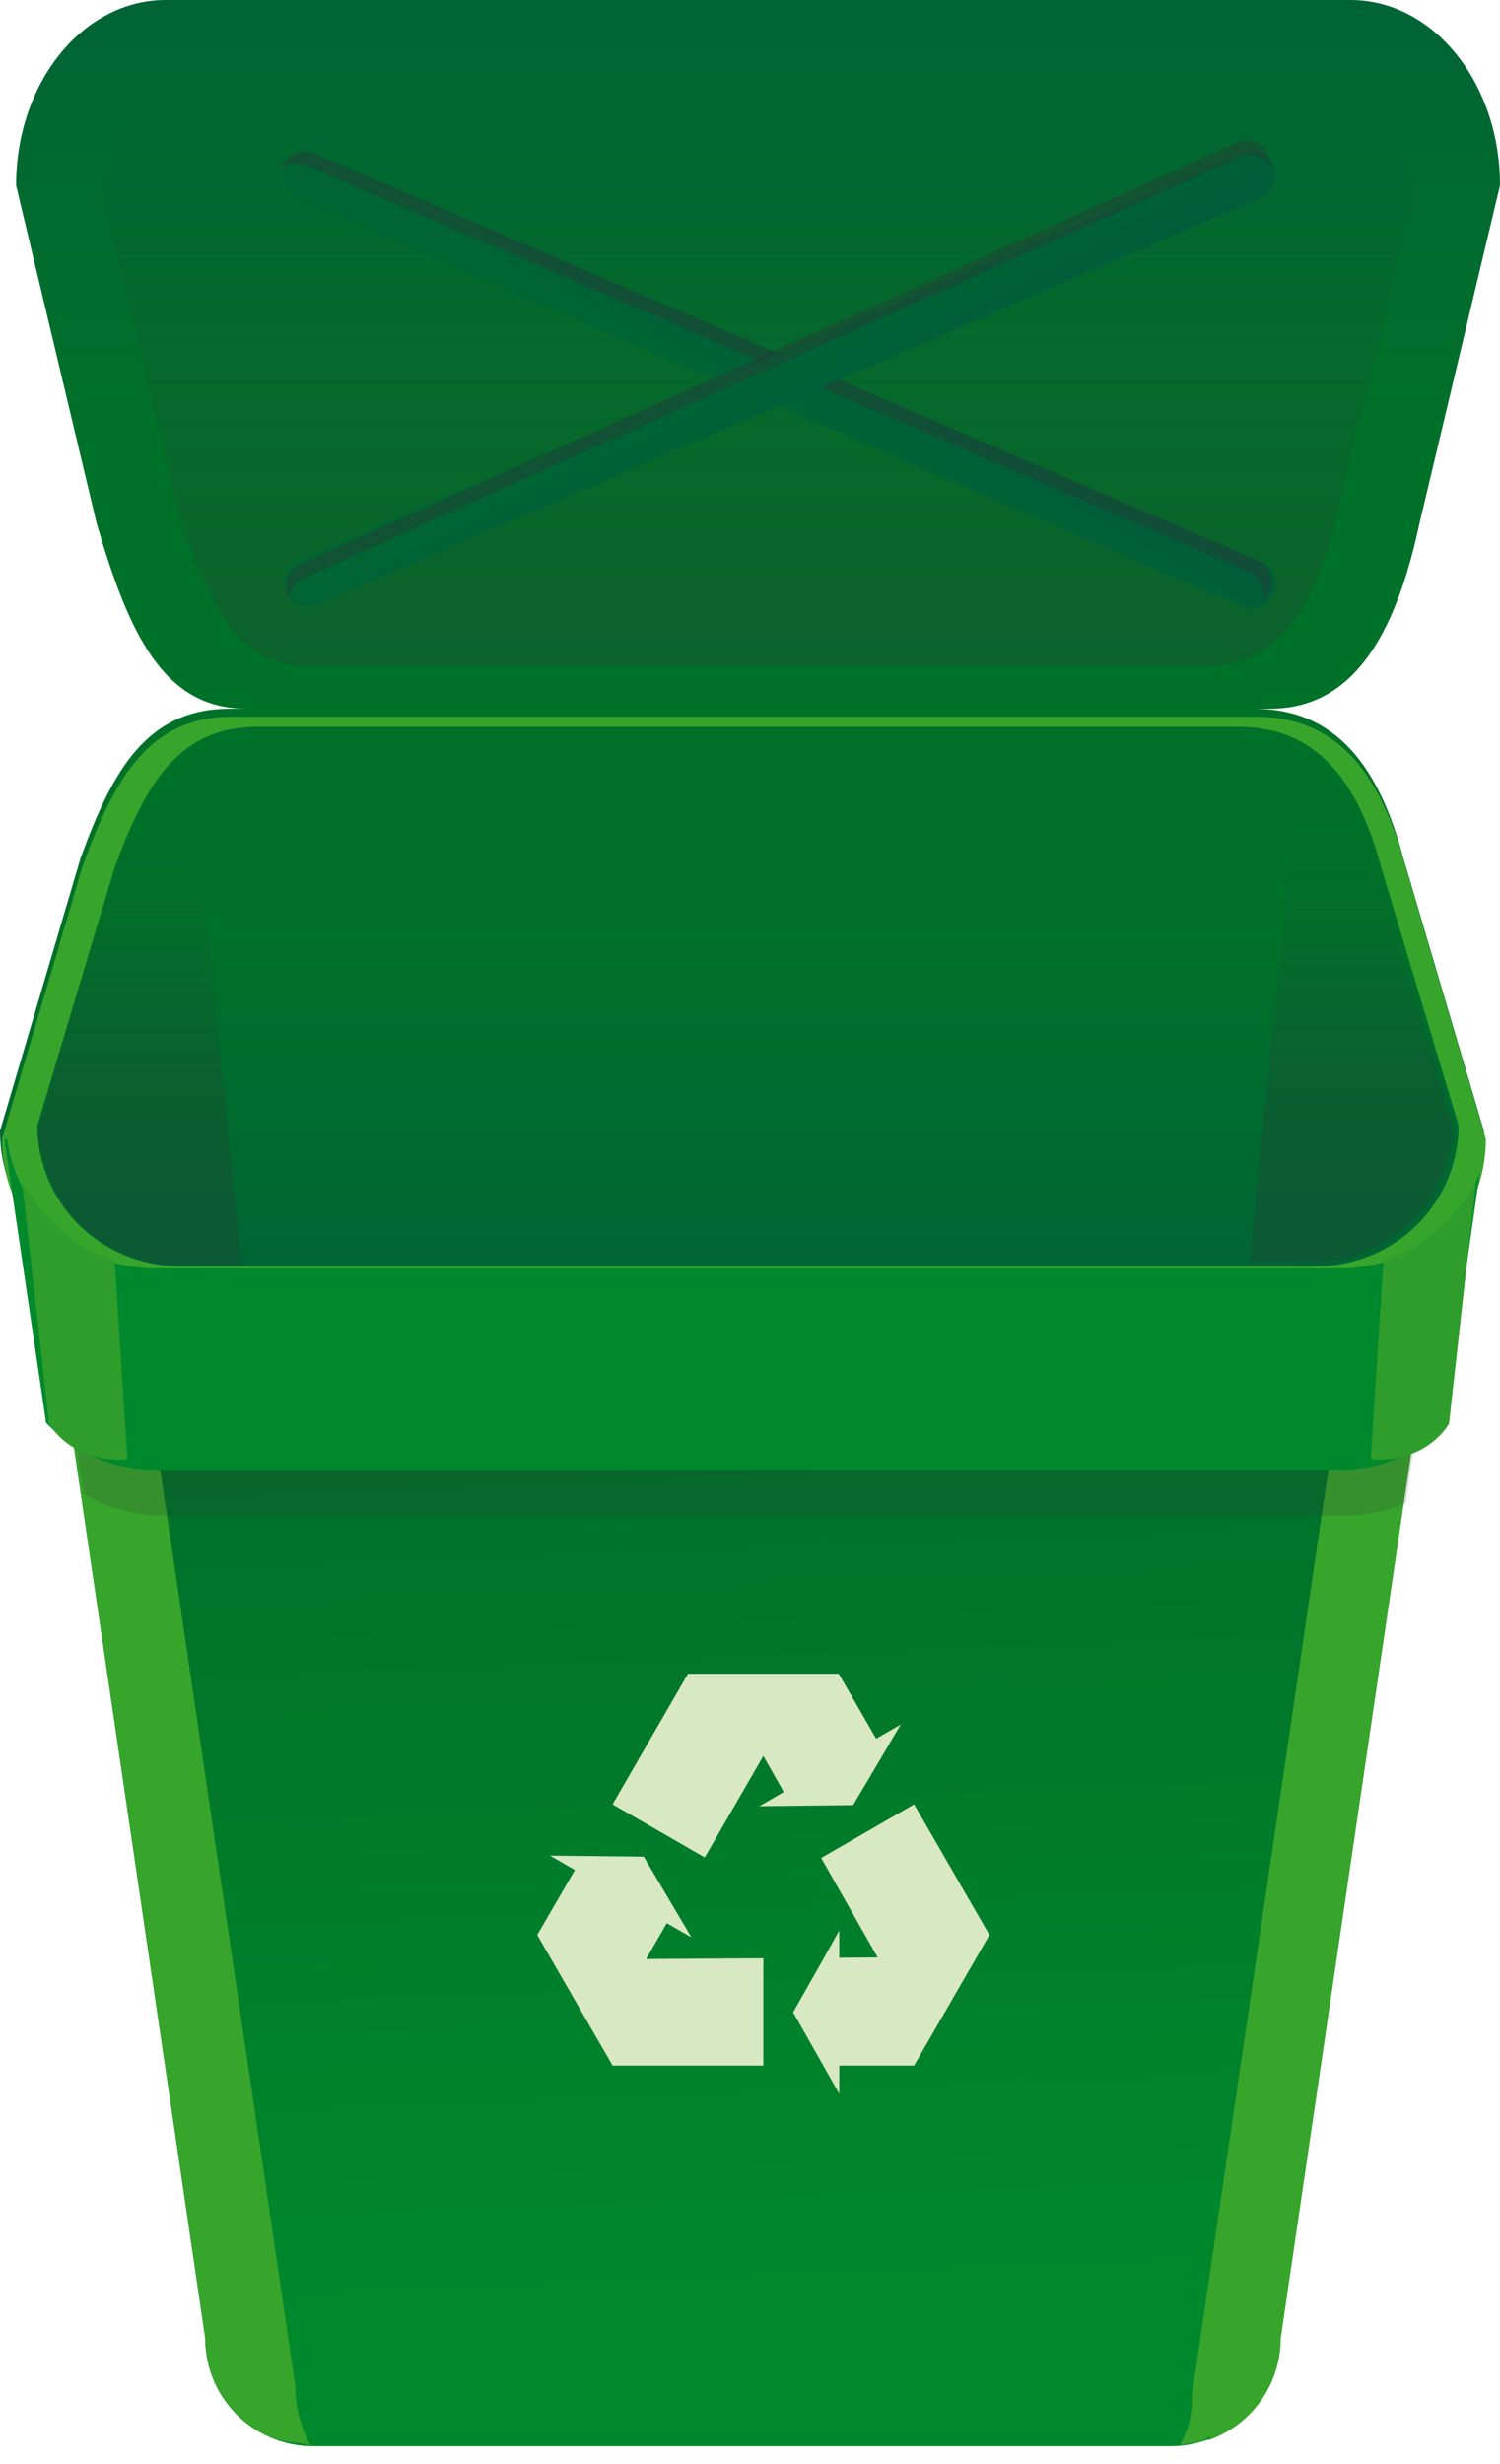 <?xml version="1.0" encoding="UTF-8" standalone="no"?>
<!-- Created with Inkscape (http://www.inkscape.org/) -->

<svg
   xmlns:dc="http://purl.org/dc/elements/1.1/"
   xmlns:cc="http://creativecommons.org/ns#"
   xmlns:rdf="http://www.w3.org/1999/02/22-rdf-syntax-ns#"
   xmlns:svg="http://www.w3.org/2000/svg"
   xmlns="http://www.w3.org/2000/svg"
   xmlns:xlink="http://www.w3.org/1999/xlink"
   xmlns:sodipodi="http://sodipodi.sourceforge.net/DTD/sodipodi-0.dtd"
   xmlns:inkscape="http://www.inkscape.org/namespaces/inkscape"
   width="372.571"
   height="611.885"
   id="svg2"
   version="1.1"
   inkscape:version="0.47pre4 r22446"
   sodipodi:docname="recycle_can.svg">
  <defs
     id="defs4">
    <linearGradient
       inkscape:collect="always"
       id="linearGradient3695">
      <stop
         style="stop-color:#2e3436;stop-opacity:1;"
         offset="0"
         id="stop3697" />
      <stop
         style="stop-color:#2e3436;stop-opacity:0;"
         offset="1"
         id="stop3699" />
    </linearGradient>
    <linearGradient
       inkscape:collect="always"
       id="linearGradient3683">
      <stop
         style="stop-color:#2e3436;stop-opacity:1;"
         offset="0"
         id="stop3685" />
      <stop
         style="stop-color:#2e3436;stop-opacity:0;"
         offset="1"
         id="stop3687" />
    </linearGradient>
    <linearGradient
       inkscape:collect="always"
       id="linearGradient3650">
      <stop
         style="stop-color:#006533;stop-opacity:1;"
         offset="0"
         id="stop3652" />
      <stop
         style="stop-color:#00583f;stop-opacity:1"
         offset="1"
         id="stop3654" />
    </linearGradient>
    <linearGradient
       inkscape:collect="always"
       id="linearGradient2844">
      <stop
         style="stop-color:#007129;stop-opacity:1;"
         offset="0"
         id="stop2846" />
      <stop
         style="stop-color:#00583f;stop-opacity:1"
         offset="1"
         id="stop2848" />
    </linearGradient>
    <linearGradient
       inkscape:collect="always"
       id="linearGradient2853">
      <stop
         style="stop-color:#006e29;stop-opacity:1"
         offset="0"
         id="stop2855" />
      <stop
         style="stop-color:#00892c;stop-opacity:1"
         offset="1"
         id="stop2857" />
    </linearGradient>
    <inkscape:perspective
       sodipodi:type="inkscape:persp3d"
       inkscape:vp_x="0 : 526.18109 : 1"
       inkscape:vp_y="0 : 1000 : 0"
       inkscape:vp_z="744.09448 : 526.18109 : 1"
       inkscape:persp3d-origin="372.04724 : 350.78739 : 1"
       id="perspective10" />
    <linearGradient
       inkscape:collect="always"
       xlink:href="#linearGradient2853"
       id="linearGradient2859"
       x1="298.571"
       y1="543.791"
       x2="307.857"
       y2="786.648"
       gradientUnits="userSpaceOnUse" />
    <linearGradient
       inkscape:collect="always"
       xlink:href="#linearGradient2853"
       id="linearGradient2863"
       gradientUnits="userSpaceOnUse"
       x1="298.571"
       y1="543.791"
       x2="307.857"
       y2="786.648"
       gradientTransform="translate(-447.143,-64.286)" />
    <linearGradient
       inkscape:collect="always"
       xlink:href="#linearGradient2853"
       id="linearGradient2867"
       gradientUnits="userSpaceOnUse"
       gradientTransform="matrix(1.069,0,0,1.076,-429.178,-110.86)"
       x1="298.571"
       y1="543.791"
       x2="307.857"
       y2="786.648" />
    <filter
       inkscape:collect="always"
       id="filter3685"
       color-interpolation-filters="sRGB">
      <feGaussianBlur
         inkscape:collect="always"
         stdDeviation="1.882"
         id="feGaussianBlur3687" />
    </filter>
    <linearGradient
       inkscape:collect="always"
       xlink:href="#linearGradient2844"
       id="linearGradient2850"
       x1="308.571"
       y1="438.862"
       x2="308.571"
       y2="609.862"
       gradientUnits="userSpaceOnUse" />
    <filter
       inkscape:collect="always"
       id="filter3630"
       x="-0.138"
       width="1.276"
       y="-0.045"
       height="1.09"
       color-interpolation-filters="sRGB">
      <feGaussianBlur
         inkscape:collect="always"
         stdDeviation="0.792"
         id="feGaussianBlur3632" />
    </filter>
    <linearGradient
       inkscape:collect="always"
       xlink:href="#linearGradient2844"
       id="linearGradient3636"
       gradientUnits="userSpaceOnUse"
       x1="308.571"
       y1="438.862"
       x2="308.571"
       y2="609.862"
       gradientTransform="matrix(1,0,0,-1.239,4,861.714)" />
    <linearGradient
       inkscape:collect="always"
       xlink:href="#linearGradient3650"
       id="linearGradient3656"
       x1="296.278"
       y1="304.95"
       x2="318.016"
       y2="265.352"
       gradientUnits="userSpaceOnUse" />
    <linearGradient
       inkscape:collect="always"
       xlink:href="#linearGradient3650"
       id="linearGradient3677"
       gradientUnits="userSpaceOnUse"
       x1="296.278"
       y1="304.95"
       x2="318.016"
       y2="265.352" />
    <linearGradient
       inkscape:collect="always"
       xlink:href="#linearGradient3683"
       id="linearGradient3689"
       x1="312.571"
       y1="374.184"
       x2="312.571"
       y2="234.24"
       gradientUnits="userSpaceOnUse" />
    <linearGradient
       inkscape:collect="always"
       xlink:href="#linearGradient3695"
       id="linearGradient3701"
       x1="158.814"
       y1="492.334"
       x2="158.814"
       y2="414.772"
       gradientUnits="userSpaceOnUse" />
    <linearGradient
       inkscape:collect="always"
       xlink:href="#linearGradient3695"
       id="linearGradient3705"
       gradientUnits="userSpaceOnUse"
       x1="158.814"
       y1="492.334"
       x2="158.814"
       y2="414.772"
       gradientTransform="matrix(-1,0,0,1,618.855,-0.707)" />
    <radialGradient
       gradientUnits="userSpaceOnUse"
       r="23.527"
       fy="853.453"
       fx="-75.636"
       cy="853.453"
       cx="-75.636"
       id="radialGradient3301"
       xlink:href="#linearGradient3303"
       inkscape:collect="always" />
    <linearGradient
       y2="1039.362"
       x2="156"
       y1="1039.362"
       x1="4"
       gradientTransform="translate(0,-214.013)"
       gradientUnits="userSpaceOnUse"
       id="linearGradient3556"
       xlink:href="#linearGradient3305"
       inkscape:collect="always" />
    <linearGradient
       y2="1067.362"
       x2="156"
       y1="1067.362"
       x1="4"
       gradientTransform="translate(0,-242)"
       gradientUnits="userSpaceOnUse"
       id="linearGradient3554"
       xlink:href="#linearGradient3558"
       inkscape:collect="always" />
    <linearGradient
       y2="1039.362"
       x2="156"
       y1="1039.362"
       x1="4"
       gradientTransform="translate(0,-190.013)"
       gradientUnits="userSpaceOnUse"
       id="linearGradient3538"
       xlink:href="#linearGradient3245"
       inkscape:collect="always" />
    <linearGradient
       y2="1067.362"
       x2="156"
       y1="1067.362"
       x1="4"
       gradientTransform="translate(0,-218)"
       gradientUnits="userSpaceOnUse"
       id="linearGradient3536"
       xlink:href="#linearGradient3466"
       inkscape:collect="always" />
    <linearGradient
       y2="1039.362"
       x2="156"
       y1="1039.362"
       x1="4"
       gradientTransform="translate(0,-166.013)"
       gradientUnits="userSpaceOnUse"
       id="linearGradient3510"
       xlink:href="#linearGradient3245"
       inkscape:collect="always" />
    <linearGradient
       y2="1067.362"
       x2="156"
       y1="1067.362"
       x1="4"
       gradientTransform="translate(0,-194)"
       gradientUnits="userSpaceOnUse"
       id="linearGradient3508"
       xlink:href="#linearGradient3512"
       inkscape:collect="always" />
    <linearGradient
       y2="1039.362"
       x2="156"
       y1="1039.362"
       x1="4"
       gradientTransform="translate(0,-142.013)"
       gradientUnits="userSpaceOnUse"
       id="linearGradient3492"
       xlink:href="#linearGradient3381"
       inkscape:collect="always" />
    <linearGradient
       y2="1067.362"
       x2="156"
       y1="1067.362"
       x1="4"
       gradientTransform="translate(0,-170)"
       gradientUnits="userSpaceOnUse"
       id="linearGradient3490"
       xlink:href="#linearGradient3305"
       inkscape:collect="always" />
    <linearGradient
       y2="1039.362"
       x2="156"
       y1="1039.362"
       x1="4"
       gradientTransform="translate(0,-118.013)"
       gradientUnits="userSpaceOnUse"
       id="linearGradient3464"
       xlink:href="#linearGradient3466"
       inkscape:collect="always" />
    <linearGradient
       y2="1067.362"
       x2="156"
       y1="1067.362"
       x1="4"
       gradientTransform="translate(0,-146)"
       gradientUnits="userSpaceOnUse"
       id="linearGradient3462"
       xlink:href="#linearGradient3305"
       inkscape:collect="always" />
    <linearGradient
       y2="1039.362"
       x2="156"
       y1="1039.362"
       x1="4"
       gradientTransform="translate(0,-94.013)"
       gradientUnits="userSpaceOnUse"
       id="linearGradient3446"
       xlink:href="#linearGradient3245"
       inkscape:collect="always" />
    <linearGradient
       y2="1067.362"
       x2="156"
       y1="1067.362"
       x1="4"
       gradientTransform="translate(0,-122)"
       gradientUnits="userSpaceOnUse"
       id="linearGradient3444"
       xlink:href="#linearGradient3233"
       inkscape:collect="always" />
    <linearGradient
       y2="1067.362"
       x2="156"
       y1="1067.362"
       x1="4"
       gradientTransform="translate(47.021,-87.903)"
       gradientUnits="userSpaceOnUse"
       id="linearGradient3438"
       xlink:href="#linearGradient3233"
       inkscape:collect="always" />
    <linearGradient
       y2="1039.362"
       x2="156"
       y1="1039.362"
       x1="4"
       gradientTransform="translate(0,-70.013)"
       gradientUnits="userSpaceOnUse"
       id="linearGradient3434"
       xlink:href="#linearGradient3233"
       inkscape:collect="always" />
    <linearGradient
       y2="1039.362"
       x2="156"
       y1="1039.362"
       x1="4"
       gradientTransform="translate(0,-46.013)"
       gradientUnits="userSpaceOnUse"
       id="linearGradient3430"
       xlink:href="#linearGradient3245"
       inkscape:collect="always" />
    <linearGradient
       y2="1039.362"
       x2="156"
       y1="1039.362"
       x1="4"
       gradientTransform="translate(0,-22.013)"
       gradientUnits="userSpaceOnUse"
       id="linearGradient3426"
       xlink:href="#linearGradient3245"
       inkscape:collect="always" />
    <linearGradient
       y2="1067.362"
       x2="156"
       y1="1067.362"
       x1="4"
       gradientTransform="translate(0,-50)"
       gradientUnits="userSpaceOnUse"
       id="linearGradient3422"
       xlink:href="#linearGradient3245"
       inkscape:collect="always" />
    <linearGradient
       y2="1039.362"
       x2="156"
       y1="1039.362"
       x1="4"
       gradientTransform="translate(0,1.987)"
       gradientUnits="userSpaceOnUse"
       id="linearGradient3418"
       xlink:href="#linearGradient3315"
       inkscape:collect="always" />
    <linearGradient
       y2="1067.362"
       x2="156"
       y1="1067.362"
       x1="4"
       gradientTransform="translate(0,-26)"
       gradientUnits="userSpaceOnUse"
       id="linearGradient3415"
       xlink:href="#linearGradient3305"
       inkscape:collect="always" />
    <linearGradient
       y2="1039.362"
       x2="156"
       y1="1039.362"
       x1="4"
       gradientTransform="translate(0,2)"
       gradientUnits="userSpaceOnUse"
       id="linearGradient3411"
       xlink:href="#linearGradient3315"
       inkscape:collect="always" />
    <linearGradient
       y2="1067.362"
       x2="156"
       y1="1067.362"
       x1="4"
       gradientTransform="translate(0,-122)"
       gradientUnits="userSpaceOnUse"
       id="linearGradient3407"
       xlink:href="#linearGradient3245"
       inkscape:collect="always" />
    <linearGradient
       y2="1039.362"
       x2="156"
       y1="1039.362"
       x1="4"
       gradientTransform="translate(-0.825,-99.225)"
       gradientUnits="userSpaceOnUse"
       id="linearGradient3405"
       xlink:href="#linearGradient3233"
       inkscape:collect="always" />
    <linearGradient
       y2="1067.362"
       x2="156"
       y1="1067.362"
       x1="4"
       gradientTransform="translate(0,-98)"
       gradientUnits="userSpaceOnUse"
       id="linearGradient3379"
       xlink:href="#linearGradient3305"
       inkscape:collect="always" />
    <linearGradient
       y2="1039.362"
       x2="156"
       y1="1039.362"
       x1="4"
       gradientTransform="translate(-2.2,-74.675)"
       gradientUnits="userSpaceOnUse"
       id="linearGradient3377"
       xlink:href="#linearGradient3233"
       inkscape:collect="always" />
    <linearGradient
       y2="1067.362"
       x2="156"
       y1="1067.362"
       x1="4"
       gradientTransform="translate(0,-74)"
       gradientUnits="userSpaceOnUse"
       id="linearGradient3341"
       xlink:href="#linearGradient3381"
       inkscape:collect="always" />
    <linearGradient
       y2="1039.362"
       x2="156"
       y1="1039.362"
       x1="4"
       gradientTransform="translate(1.1,47.217)"
       gradientUnits="userSpaceOnUse"
       id="linearGradient3339"
       xlink:href="#linearGradient3245"
       inkscape:collect="always" />
    <linearGradient
       y2="1067.362"
       x2="156"
       y1="1067.362"
       x1="4"
       gradientTransform="translate(0,-50)"
       gradientUnits="userSpaceOnUse"
       id="linearGradient3273"
       xlink:href="#linearGradient3343"
       inkscape:collect="always" />
    <linearGradient
       gradientTransform="translate(0,44.544)"
       y2="1039.362"
       x2="156"
       y1="1039.362"
       x1="4"
       gradientUnits="userSpaceOnUse"
       id="linearGradient3271"
       xlink:href="#linearGradient3353"
       inkscape:collect="always" />
    <linearGradient
       gradientTransform="translate(0,8)"
       gradientUnits="userSpaceOnUse"
       y2="1067.362"
       x2="156"
       y1="1067.362"
       x1="4"
       id="linearGradient3251"
       xlink:href="#linearGradient3305"
       inkscape:collect="always" />
    <linearGradient
       gradientTransform="translate(0,36)"
       gradientUnits="userSpaceOnUse"
       y2="1039.362"
       x2="156"
       y1="1039.362"
       x1="4"
       id="linearGradient3239"
       xlink:href="#linearGradient3315"
       inkscape:collect="always" />
    <linearGradient
       id="linearGradient3233">
      <stop
         id="stop3235"
         offset="0"
         style="stop-color:#ff0000;stop-opacity:0;" />
      <stop
         style="stop-color:#ff0000;stop-opacity:0.376;"
         offset="0.5"
         id="stop3241" />
      <stop
         id="stop3243"
         offset="0.75"
         style="stop-color:#ff0000;stop-opacity:0.753;" />
      <stop
         id="stop3237"
         offset="1"
         style="stop-color:#ff0000;stop-opacity:1;" />
    </linearGradient>
    <linearGradient
       id="linearGradient3245">
      <stop
         id="stop3247"
         offset="0"
         style="stop-color:#000000;stop-opacity:0;" />
      <stop
         style="stop-color:#000000;stop-opacity:0.376;"
         offset="0.5"
         id="stop3253" />
      <stop
         id="stop3255"
         offset="0.75"
         style="stop-color:#000000;stop-opacity:0.753;" />
      <stop
         id="stop3249"
         offset="1"
         style="stop-color:#000000;stop-opacity:1;" />
    </linearGradient>
    <linearGradient
       id="linearGradient3305">
      <stop
         style="stop-color:#ffffff;stop-opacity:0;"
         offset="0"
         id="stop3307" />
      <stop
         id="stop3309"
         offset="0.5"
         style="stop-color:#ffffff;stop-opacity:0.376;" />
      <stop
         style="stop-color:#ffffff;stop-opacity:0.753;"
         offset="0.75"
         id="stop3311" />
      <stop
         style="stop-color:#ffffff;stop-opacity:1;"
         offset="1"
         id="stop3313" />
    </linearGradient>
    <linearGradient
       id="linearGradient3315">
      <stop
         style="stop-color:#c000c0;stop-opacity:0;"
         offset="0"
         id="stop3317" />
      <stop
         id="stop3319"
         offset="0.5"
         style="stop-color:#c000c0;stop-opacity:0.376;" />
      <stop
         style="stop-color:#c000c0;stop-opacity:0.753;"
         offset="0.75"
         id="stop3321" />
      <stop
         style="stop-color:#c000c0;stop-opacity:1;"
         offset="1"
         id="stop3323" />
    </linearGradient>
    <linearGradient
       id="linearGradient3343">
      <stop
         style="stop-color:#c000c0;stop-opacity:0;"
         offset="0"
         id="stop3345" />
      <stop
         id="stop3347"
         offset="0.5"
         style="stop-color:#c000c0;stop-opacity:0.376;" />
      <stop
         style="stop-color:#c000c0;stop-opacity:0.753;"
         offset="0.75"
         id="stop3349" />
      <stop
         style="stop-color:#c000c0;stop-opacity:1;"
         offset="1"
         id="stop3351" />
    </linearGradient>
    <linearGradient
       id="linearGradient3353">
      <stop
         style="stop-color:#000000;stop-opacity:0;"
         offset="0"
         id="stop3355" />
      <stop
         id="stop3357"
         offset="0.5"
         style="stop-color:#000000;stop-opacity:0.376;" />
      <stop
         style="stop-color:#000000;stop-opacity:0.753;"
         offset="0.75"
         id="stop3359" />
      <stop
         style="stop-color:#000000;stop-opacity:1;"
         offset="1"
         id="stop3361" />
    </linearGradient>
    <linearGradient
       id="linearGradient3381">
      <stop
         style="stop-color:#009038;stop-opacity:0;"
         offset="0"
         id="stop3383" />
      <stop
         id="stop3385"
         offset="0.5"
         style="stop-color:#009038;stop-opacity:0.376;" />
      <stop
         style="stop-color:#009038;stop-opacity:0.753;"
         offset="0.75"
         id="stop3387" />
      <stop
         style="stop-color:#009038;stop-opacity:1;"
         offset="1"
         id="stop3389" />
    </linearGradient>
    <linearGradient
       id="linearGradient3466">
      <stop
         style="stop-color:#ffa000;stop-opacity:0;"
         offset="0"
         id="stop3468" />
      <stop
         id="stop3470"
         offset="0.5"
         style="stop-color:#ffa000;stop-opacity:0.376;" />
      <stop
         style="stop-color:#ffa000;stop-opacity:0.753;"
         offset="0.75"
         id="stop3472" />
      <stop
         style="stop-color:#ffa000;stop-opacity:1;"
         offset="1"
         id="stop3474" />
    </linearGradient>
    <linearGradient
       id="linearGradient3512">
      <stop
         id="stop3514"
         offset="0"
         style="stop-color:#ffff00;stop-opacity:0;" />
      <stop
         style="stop-color:#ffff00;stop-opacity:0.376;"
         offset="0.5"
         id="stop3516" />
      <stop
         id="stop3518"
         offset="0.75"
         style="stop-color:#ffff00;stop-opacity:0.753;" />
      <stop
         id="stop3520"
         offset="1"
         style="stop-color:#ffff00;stop-opacity:1;" />
    </linearGradient>
    <linearGradient
       id="linearGradient3558">
      <stop
         id="stop3560"
         offset="0"
         style="stop-color:#d8d8d8;stop-opacity:0;" />
      <stop
         style="stop-color:#d8d8d8;stop-opacity:0.376;"
         offset="0.5"
         id="stop3562" />
      <stop
         id="stop3564"
         offset="0.75"
         style="stop-color:#d8d8d8;stop-opacity:0.753;" />
      <stop
         id="stop3566"
         offset="1"
         style="stop-color:#d8d8d8;stop-opacity:1;" />
    </linearGradient>
    <linearGradient
       id="linearGradient3303">
      <stop
         style="stop-color:#ffffff;stop-opacity:0.376;"
         offset="0"
         id="stop3305" />
      <stop
         id="stop3310"
         offset="0.75"
         style="stop-color:#ffffff;stop-opacity:0.753;" />
      <stop
         style="stop-color:#ffffff;stop-opacity:0;"
         offset="1"
         id="stop3308" />
    </linearGradient>
    <inkscape:perspective
       id="perspective4142"
       inkscape:persp3d-origin="54 : 33.437444 : 1"
       inkscape:vp_z="108 : 50.156166 : 1"
       inkscape:vp_y="0 : 1000 : 0"
       inkscape:vp_x="0 : 50.156166 : 1"
       sodipodi:type="inkscape:persp3d" />
    <filter
       inkscape:collect="always"
       id="filter3741"
       color-interpolation-filters="sRGB">
      <feGaussianBlur
         inkscape:collect="always"
         stdDeviation="2.45"
         id="feGaussianBlur3743" />
    </filter>
  </defs>
  <sodipodi:namedview
     id="base"
     pagecolor="#ffffff"
     bordercolor="#666666"
     borderopacity="1.0"
     inkscape:pageopacity="0.0"
     inkscape:pageshadow="2"
     inkscape:zoom="0.5"
     inkscape:cx="-170.12955"
     inkscape:cy="258.0292"
     inkscape:document-units="px"
     inkscape:current-layer="layer1"
     showgrid="false"
     inkscape:window-width="1272"
     inkscape:window-height="953"
     inkscape:window-x="0"
     inkscape:window-y="0"
     inkscape:window-maximized="1" />
  <g
     inkscape:label="Capa 1"
     inkscape:groupmode="layer"
     id="layer1"
     transform="translate(-124.286,-208.791)">
    <path
       style="fill:url(#linearGradient3636);fill-opacity:1;stroke:none"
       d="m 185.429,384.791 254.286,0 c 20.577,0 31.143,-18.053 37.143,-46.036 l 20,-83.928 c 0,-25.504 -16.566,-46.036 -37.143,-46.036 l -294.286,0 c -20.577,0 -37.143,20.532 -37.143,46.036 l 20,83.928 c 8,27.363 16.566,46.036 37.143,46.036 z"
       id="path3634"
       sodipodi:nodetypes="ccccccccc" />
    <path
       sodipodi:nodetypes="ccccccccc"
       id="path3679"
       d="m 200.753,374.184 223.637,0 c 18.097,0 27.389,-15.877 32.666,-40.487 l 17.589,-73.812 c 0,-22.43 -14.569,-40.487 -32.666,-40.487 l -258.816,0 c -18.097,0 -32.666,18.057 -32.666,40.487 l 17.589,73.812 c 7.036,24.065 14.569,40.487 32.666,40.487 z"
       style="opacity:0.25;fill:url(#linearGradient3689);fill-opacity:1;stroke:none" />
    <path
       sodipodi:nodetypes="ccccccc"
       id="path2819"
       d="m 483.191,498.031 -41.378,291.405 c 0,14.881 -11.98,26.862 -26.862,26.862 l -212.827,0 c -14.881,0 -26.862,-11.98 -26.862,-26.862 l -42.74,-290.043 350.667,-1.362 z"
       style="fill:url(#linearGradient2859);fill-opacity:1;stroke:none" />
    <path
       style="fill:#37a42c;fill-opacity:1;stroke:none"
       d="m 145.263,499.335 -12.75,0.031 42.75,290.062 c 0,11.836 7.572,21.845 18.156,25.438 -2.414,-4.37 -3.812,-9.412 -3.812,-14.781 l -44.344,-300.75 z"
       id="path2861" />
    <path
       id="path2875"
       d="m 153.305,500.628 -12.75,0.031 42.75,290.062 c 0,7.951 3.063,17.905 8.515,22.816 2.664,2.4 6.167,1.442 9.642,2.621 -2.414,-4.37 -3.812,-9.412 -3.812,-14.781 l -44.344,-300.75 0,5e-5 z"
       style="fill:#37a42c;fill-opacity:1;stroke:none;filter:url(#filter3685)"
       sodipodi:nodetypes="cccscccc" />
    <path
       style="fill:#37a42c;fill-opacity:1;stroke:none;filter:url(#filter3685)"
       d="m 153.305,500.628 -12.75,0.031 42.75,290.062 c 0,8.673 4.065,16.364 10.403,21.27 2.311,1.789 4.218,1.086 7.047,2.047 -2.414,-4.37 -3.105,-7.29 -3.105,-12.66 l -44.344,-300.75 0,5e-5 z"
       id="path3709"
       transform="matrix(-1,0,0,1,618.007,2.121)"
       sodipodi:nodetypes="cccscccc" />
    <path
       id="path3707"
       d="m 472.4,499.335 12.75,0.031 -42.75,290.062 c 0,11.836 -7.572,21.845 -18.156,25.438 2.414,-4.37 3.812,-9.412 3.812,-14.781 l 44.344,-300.75 z"
       style="fill:#37a42c;fill-opacity:1;stroke:none" />
    <path
       style="fill:#00892c;fill-opacity:1;stroke:none"
       d="m 125.375,491.688 10.375,70.406 c 6.759,7.202 16.385,11.688 27.094,11.688 l 294.312,0 c 9.956,0 18.974,-3.886 25.625,-10.219 l 9.031,-63.531 c -5.352,13.922 -18.805,23.75 -34.656,23.75 l -294.312,0 c -18.866,0 -34.335,-13.918 -36.781,-32.094 l -0.688,0 z"
       id="path2823" />
    <path
       sodipodi:nodetypes="ccccccccc"
       id="path2837"
       d="m 181.429,384.791 254.286,0 c 20.577,0 31.143,14.566 37.143,37.143 l 20,67.714 c 0,20.577 -16.566,37.143 -37.143,37.143 l -294.286,0 c -20.577,0 -37.143,-16.566 -37.143,-37.143 l 20,-67.714 c 8,-22.077 16.566,-37.143 37.143,-37.143 z"
       style="fill:url(#linearGradient2850);fill-opacity:1;stroke:none" />
    <path
       style="opacity:0.179;fill:#2e3436;fill-opacity:1;stroke:none"
       d="m 136.661,522.812 8.406,56.969 c 5.608,3.393 12.189,5.344 19.25,5.344 l 294.312,0 c 5.294,0 10.326,-1.112 14.875,-3.094 l 7.719,-54.562 c -6.25,4.793 -14.07,7.656 -22.594,7.656 l -294.312,0 c -11.016,0 -20.873,-4.745 -27.656,-12.312 z"
       id="path3717" />
    <path
       style="fill:#37a52c;fill-opacity:1;stroke:none"
       d="m 181.938,386.781 c -20.577,0 -29.156,15.079 -37.156,37.156 l -20,67.719 c 0,20.577 16.579,37.125 37.156,37.125 l 294.281,0 c 20.577,0 37.125,-16.548 37.125,-37.125 l -20,-67.719 c -6,-22.577 -16.548,-37.156 -37.125,-37.156 l -254.281,0 z m 6.375,2.5 243.531,0 c 19.708,0 29.816,13.757 35.562,35.062 L 486.562,488.25 c 0,19.418 -15.855,35.031 -35.562,35.031 l -281.844,0 c -19.708,0 -35.594,-15.613 -35.594,-35.031 l 19.156,-63.906 c 7.662,-20.833 15.886,-35.062 35.594,-35.062 z"
       id="path2839" />
    <g
       id="g3667">
      <path
         style="fill:url(#linearGradient3656);fill-opacity:1;stroke:none"
         d="M 437.454,348.359 203.266,247.309 c -3.06,-1.299 -6.569,0.119 -7.867,3.179 -1.299,3.06 0.119,6.569 3.179,7.867 l 234.187,101.05 c 3.06,1.299 6.569,-0.119 7.867,-3.179 1.299,-3.06 -0.119,-6.569 -3.179,-7.867 z"
         id="path3648"
         sodipodi:nodetypes="ccsccsc" />
      <path
         id="path3658"
         d="m 199.938,246.312 c -2.339,-0.006 -4.557,1.393 -5.531,3.688 -0.089,0.21 -0.155,0.412 -0.219,0.625 1.664,-1.326 3.99,-1.705 6.094,-0.812 l 234.188,101.031 c 2.838,1.205 4.251,4.333 3.406,7.219 0.741,-0.599 1.35,-1.402 1.75,-2.344 1.299,-3.06 -0.097,-6.576 -3.156,-7.875 L 202.281,246.812 c -0.765,-0.325 -1.564,-0.498 -2.344,-0.5 z"
         style="opacity:0.389;fill:#2e3436;fill-opacity:1;stroke:none" />
    </g>
    <g
       id="g3671"
       transform="matrix(1,0,0,-1,-6.8583176e-8,606.199)">
      <path
         sodipodi:nodetypes="ccsccsc"
         id="path3673"
         d="M 437.454,348.359 203.266,247.309 c -3.06,-1.299 -6.569,0.119 -7.867,3.179 -1.299,3.06 0.119,6.569 3.179,7.867 l 234.187,101.05 c 3.06,1.299 6.569,-0.119 7.867,-3.179 1.299,-3.06 -0.119,-6.569 -3.179,-7.867 z"
         style="fill:url(#linearGradient3677);fill-opacity:1;stroke:none" />
      <path
         style="opacity:0.389;fill:#2e3436;fill-opacity:1;stroke:none"
         d="m 196.812,255.907 c -1.583,-1.722 -2.048,-4.303 -1.012,-6.57 0.095,-0.208 0.199,-0.392 0.314,-0.583 0.145,2.123 1.435,4.095 3.513,5.045 l 232.605,104.622 c 2.804,1.281 6.066,0.212 7.626,-2.358 0.058,0.951 -0.123,1.942 -0.548,2.873 -1.381,3.023 -4.918,4.367 -7.941,2.986 L 198.763,257.299 c -0.756,-0.345 -1.423,-0.818 -1.951,-1.392 z"
         id="path3675" />
    </g>
    <path
       style="opacity:0.25;fill:url(#linearGradient3701);fill-opacity:1;stroke:none"
       d="m 159.168,521.624 c -9.202,-2.978 -16.709,-8.76 -20.74,-15.972 -2.397,-4.288 -4.716,-11.761 -4.716,-15.196 0,-3.458 18.785,-65.742 22.308,-73.962 1.489,-3.475 3.767,-8.132 5.063,-10.349 2.73,-4.672 9.022,-11.761 9.78,-11.017 0.474,0.465 13.004,121.44 13.039,125.888 l 0.015,1.945 -10.43,-0.038 c -7.992,-0.029 -11.339,-0.332 -14.319,-1.297 z"
       id="path3693" />
    <path
       id="path3703"
       d="m 459.688,520.917 c 9.202,-2.978 16.709,-8.76 20.74,-15.972 2.397,-4.288 4.716,-11.761 4.716,-15.196 0,-3.458 -18.785,-65.742 -22.308,-73.962 -1.489,-3.475 -3.767,-8.132 -5.063,-10.349 -2.73,-4.672 -9.022,-11.761 -9.78,-11.017 -0.474,0.465 -13.004,121.44 -13.039,125.888 l -0.015,1.945 10.43,-0.038 c 7.992,-0.029 11.339,-0.332 14.319,-1.297 z"
       style="opacity:0.25;fill:url(#linearGradient3705);fill-opacity:1;stroke:none" />
    <path
       id="path3713"
       d="m 125.375,491.688 10.375,70.406 c 6.759,7.202 16.385,11.688 27.094,11.688 l 294.312,0 c 9.956,0 18.974,-3.886 25.625,-10.219 l 9.031,-63.531 c -5.352,13.922 -18.805,23.75 -34.656,23.75 l -294.312,0 c -18.866,0 -34.335,-13.918 -36.781,-32.094 l -0.688,0 z"
       style="fill:#00892c;fill-opacity:1;stroke:none" />
    <g
       transform="matrix(1.04,0,0,1.04,135.004,154.315)"
       id="layer1-6"
       inkscape:label="Layer 1"
       style="fill:#d8e8c2">
      <path
         id="path3494"
         d="m 154,452.05 -18,31.188 22,12.687 14,-24.25 4.875,8.625 -5.812,3.375 22.375,-0.25 7.437,-12.562 3.938,-6.688 -5.875,3.375 -8.938,-15.5 -36,0 z m 54,31.188 -22.187,12.812 13.5,23.75 -9.188,0.063 0,-6.5 -3.625,6.5 -7.375,13 0,0.062 7.188,12.688 3.812,6.75 0,-6.75 17.875,0 18,-31.188 -18,-31.187 z m -86.937,12.25 5.937,3.437 -9,15.5 18,31.188 36,0 0,-25.625 -28,0.187 4.938,-8.562 5.875,3.375 -11.375,-19.25 -22.375,-0.25 z"
         style="fill:#d8e8c2;fill-opacity:1;stroke:none" />
    </g>
    <path
       style="fill:#2f9d2b;fill-opacity:1;stroke:none;filter:url(#filter3630)"
       d="m 129.754,502.233 c 0,0 8.132,15.556 22.981,19.445 l 3.182,49.497 c -14.142,1.061 -19.445,-8.839 -19.445,-8.839 l -6.718,-60.104 z"
       id="path2852"
       sodipodi:nodetypes="ccccc" />
    <path
       sodipodi:nodetypes="ccccc"
       id="path2967"
       d="m 129.754,502.233 c 0,0 8.132,15.556 22.981,19.445 l 3.182,49.497 c -14.142,1.061 -19.445,-8.839 -19.445,-8.839 l -6.718,-60.104 z"
       style="fill:#2f9d2b;fill-opacity:1;stroke:none;filter:url(#filter3630)"
       transform="matrix(-1,0,0,1,620.671,0)" />
  </g>
</svg>
